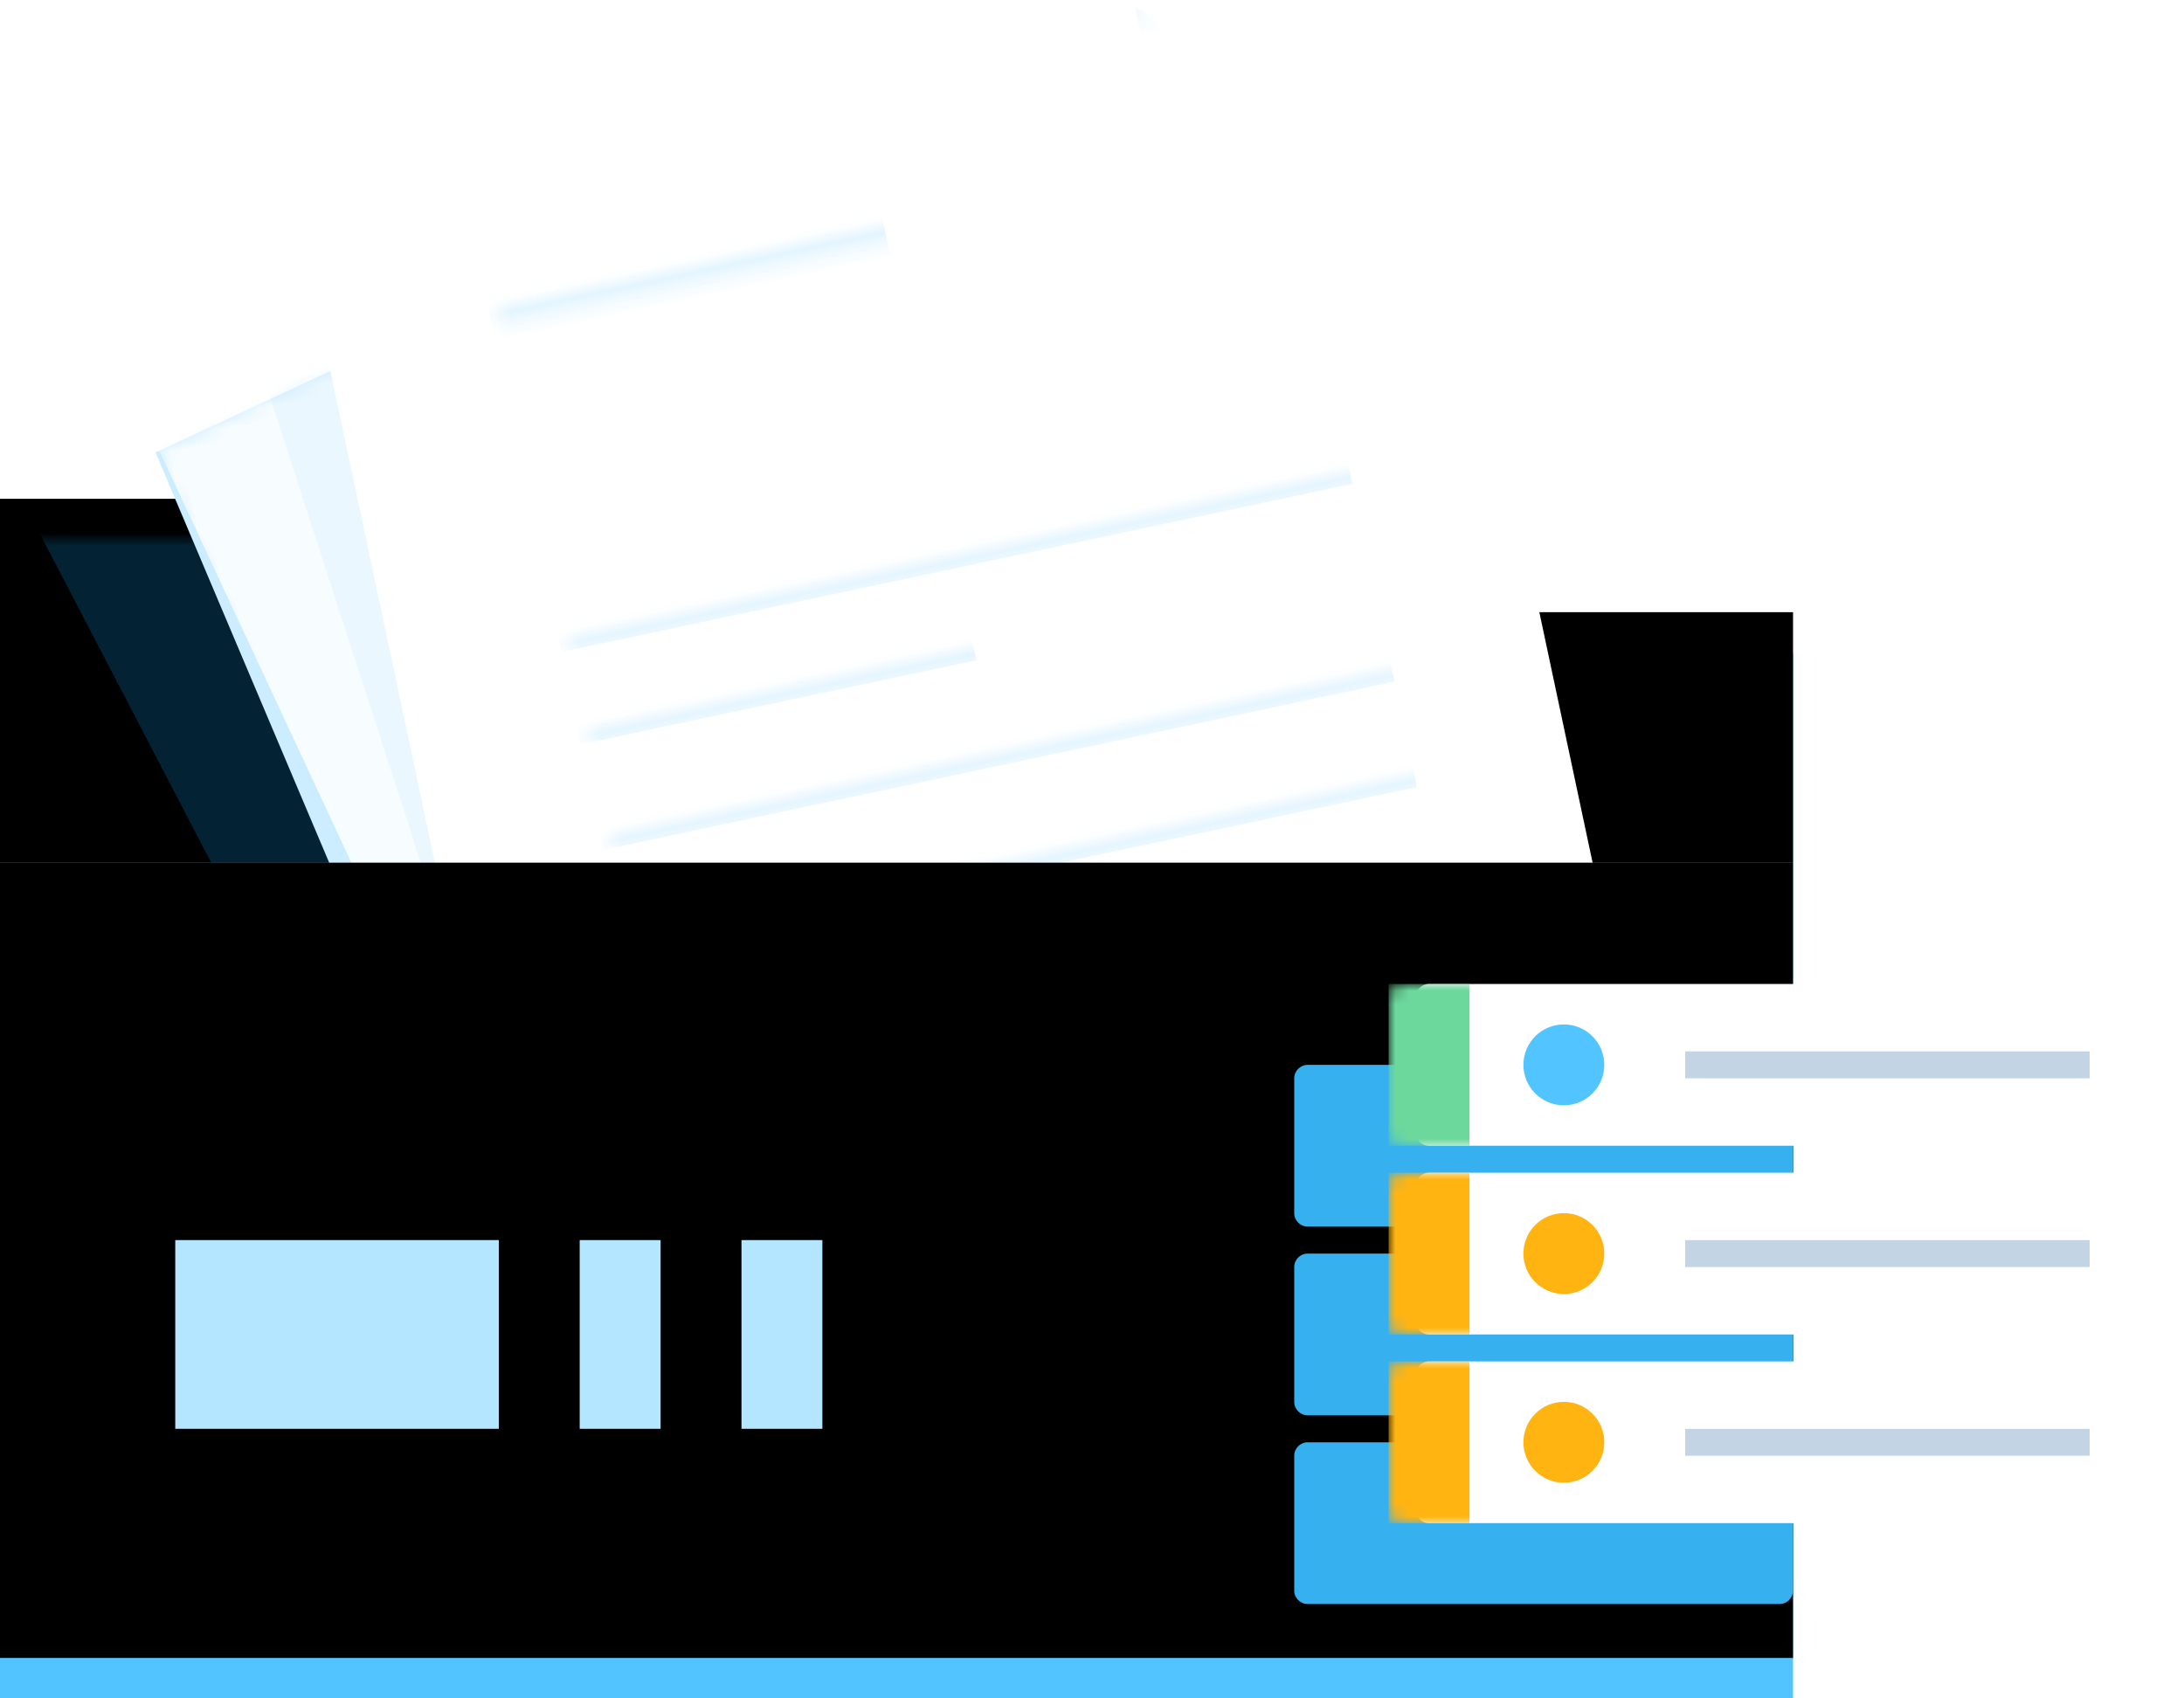 <?xml version="1.0" encoding="UTF-8"?>
<svg width="162px" height="126px" viewBox="0 0 162 126" version="1.1" xmlns="http://www.w3.org/2000/svg" xmlns:xlink="http://www.w3.org/1999/xlink">
    <!-- Generator: Sketch 52.2 (67145) - http://www.bohemiancoding.com/sketch -->
    <title>Group 14 Copy</title>
    <desc>Created with Sketch.</desc>
    <defs>
        <polygon id="path-1" points="0 0 15.059 0 19.285 8.416 133 8.416 133 27 0 27"></polygon>
        <filter x="-1.1%" y="-5.6%" width="102.3%" height="111.1%" filterUnits="objectBoundingBox" id="filter-3">
            <feOffset dx="0" dy="-3" in="SourceAlpha" result="shadowOffsetInner1"></feOffset>
            <feComposite in="shadowOffsetInner1" in2="SourceAlpha" operator="arithmetic" k2="-1" k3="1" result="shadowInnerInner1"></feComposite>
            <feColorMatrix values="0 0 0 0 0.133   0 0 0 0 0.639   0 0 0 0 0.894  0 0 0 1 0" type="matrix" in="shadowInnerInner1"></feColorMatrix>
        </filter>
        <polygon id="path-4" points="0.403 16.378 58.75 0.744 83.245 14.886 103.95 92.16 22.813 113.901"></polygon>
        <polygon id="path-6" points="0 0 64 0 84 20 84 100 0 100"></polygon>
        <polygon id="path-8" points="5.298 -1.983 65.704 -1.983 85.704 18.017 85.704 98.017 1.704 98.017"></polygon>
        <polygon id="path-10" points="0.584 0.956 64.584 0.956 84.584 20.956 84.584 100.956 0.584 100.956"></polygon>
        <polygon id="path-12" points="-4.97379915e-13 77 133 77 133 136 -4.97379915e-13 136"></polygon>
        <filter x="-1.1%" y="-2.5%" width="102.3%" height="105.1%" filterUnits="objectBoundingBox" id="filter-13">
            <feOffset dx="0" dy="-3" in="SourceAlpha" result="shadowOffsetInner1"></feOffset>
            <feComposite in="shadowOffsetInner1" in2="SourceAlpha" operator="arithmetic" k2="-1" k3="1" result="shadowInnerInner1"></feComposite>
            <feColorMatrix values="0 0 0 0 0.251   0 0 0 0 0.747   0 0 0 0 1  0 0 0 1 0" type="matrix" in="shadowInnerInner1"></feColorMatrix>
        </filter>
        <path d="M1,0 L56,0 C56.552,-1.01453063e-16 57,0.448 57,1 L57,11 C57,11.552 56.552,12 56,12 L1,12 C0.448,12 6.76353751e-17,11.552 0,11 L0,1 C-6.76353751e-17,0.448 0.448,1.01453063e-16 1,0 Z M1,14 L56,14 C56.552,14 57,14.448 57,15 L57,25 C57,25.552 56.552,26 56,26 L1,26 C0.448,26 6.76353751e-17,25.552 0,25 L0,15 C-6.76353751e-17,14.448 0.448,14 1,14 Z M1,28 L56,28 C56.552,28 57,28.448 57,29 L57,39 C57,39.552 56.552,40 56,40 L1,40 C0.448,40 6.76353751e-17,39.552 0,39 L0,29 C-6.76353751e-17,28.448 0.448,28 1,28 Z" id="path-14"></path>
    </defs>
    <g id="Page-1" stroke="none" stroke-width="1" fill="none" fill-rule="evenodd">
        <g id="Group-14-Copy" transform="translate(0, -10)">
            <g id="Group-12">
                <g id="Rectangle-15" transform="translate(0, 50)">
                    <mask id="mask-2" fill="white">
                        <use xlink:href="#path-1"></use>
                    </mask>
                    <g id="Mask">
                        <use fill="#36B0EE" fill-rule="evenodd" xlink:href="#path-1"></use>
                        <use fill="black" fill-opacity="1" filter="url(#filter-3)" xlink:href="#path-1"></use>
                    </g>
                    <polygon fill="#0E95DA" opacity="0.487" mask="url(#mask-2)" points="1.605 -3 63 -3 63 27 17.231 27"></polygon>
                </g>
                <g id="Group-6" transform="translate(69.404, 74.615) rotate(-10) translate(-69.404, -74.615) translate(17.404, 17.615)">
                    <mask id="mask-5" fill="white">
                        <use xlink:href="#path-4"></use>
                    </mask>
                    <use id="Rectangle-4-Copy" fill="#CBEDFF" xlink:href="#path-4"></use>
                    <g id="Group-7" mask="url(#mask-5)">
                        <g transform="translate(54.107, 53.349) rotate(-15) translate(-54.107, -53.349) translate(12.107, 3.349)">
                            <mask id="mask-7" fill="white">
                                <use xlink:href="#path-6"></use>
                            </mask>
                            <use id="Rectangle-4" stroke="none" fill="#F7FCFF" fill-rule="evenodd" xlink:href="#path-6"></use>
                            <rect id="Rectangle-9" stroke="none" fill="#E5F5FF" fill-rule="evenodd" mask="url(#mask-7)" x="12" y="84" width="60" height="2"></rect>
                            <rect id="Rectangle-9-Copy-13" stroke="none" fill="#E5F5FF" fill-rule="evenodd" mask="url(#mask-7)" x="12" y="68" width="60" height="2"></rect>
                            <rect id="Rectangle-9-Copy" stroke="none" fill="#E5F5FF" fill-rule="evenodd" mask="url(#mask-7)" x="12" y="76" width="60" height="2"></rect>
                            <rect id="Rectangle-9-Copy-14" stroke="none" fill="#E5F5FF" fill-rule="evenodd" mask="url(#mask-7)" x="12" y="60" width="60" height="2"></rect>
                            <rect id="Rectangle-9-Copy-15" stroke="none" fill="#E5F5FF" fill-rule="evenodd" mask="url(#mask-7)" x="12" y="37" width="60" height="2"></rect>
                            <rect id="Rectangle-9-Copy-16" stroke="none" fill="#E5F5FF" fill-rule="evenodd" mask="url(#mask-7)" x="12" y="44" width="30" height="2"></rect>
                            <polygon id="Rectangle-7" stroke="none" fill="#EFF9FF" fill-rule="evenodd" mask="url(#mask-7)" points="64 0 84 20 64 20"></polygon>
                            <polygon id="Rectangle-7" stroke="none" fill="#DAE0E6" fill-rule="evenodd" mask="url(#mask-7)" points="64.855 24.03 84 20 64 20"></polygon>
                            <mask id="mask-9" fill="white">
                                <use xlink:href="#path-8"></use>
                            </mask>
                            <use id="Rectangle-4-Copy" stroke="none" fill-opacity="0.08" fill="#52C4FF" fill-rule="evenodd" transform="translate(43.704, 48.017) rotate(5) translate(-43.704, -48.017) " xlink:href="#path-8"></use>
                        </g>
                    </g>
                </g>
                <g id="Group-8" transform="translate(72.592, 63.269) rotate(3) translate(-72.592, -63.269) translate(18.092, 2.769)">
                    <g id="Group-7" transform="translate(54.793, 60.706) rotate(-15) translate(-54.793, -60.706) translate(12.293, 10.206)">
                        <mask id="mask-11" fill="white">
                            <use xlink:href="#path-10"></use>
                        </mask>
                        <use id="Rectangle-4" fill="#FFFFFF" xlink:href="#path-10"></use>
                        <rect id="Rectangle-9" fill="#E5F5FF" mask="url(#mask-11)" x="13" y="84" width="60" height="2"></rect>
                        <rect id="Rectangle-9-Copy-13" fill="#E5F5FF" mask="url(#mask-11)" x="13" y="68" width="60" height="2"></rect>
                        <rect id="Rectangle-9-Copy" fill="#E5F5FF" mask="url(#mask-11)" x="13" y="76" width="60" height="2"></rect>
                        <rect id="Rectangle-9-Copy-14" fill="#E5F5FF" mask="url(#mask-11)" x="13" y="60" width="60" height="2"></rect>
                        <rect id="Rectangle-9-Copy-17" fill="#E5F5FF" mask="url(#mask-11)" x="13" y="52" width="60" height="2"></rect>
                        <rect id="Rectangle-9-Copy-15" fill="#E5F5FF" mask="url(#mask-11)" x="13" y="37" width="60" height="2"></rect>
                        <rect id="Rectangle-9-Copy-16" fill="#E5F5FF" mask="url(#mask-11)" x="13" y="44" width="30" height="2"></rect>
                        <polygon id="Rectangle-7" fill="#EFF9FF" mask="url(#mask-11)" points="64.584 0.956 84.584 20.956 64.584 20.956"></polygon>
                        <polygon id="Rectangle-7" fill="#DAF1FF" mask="url(#mask-11)" points="65.439 24.986 84.584 20.956 64.584 20.956"></polygon>
                        <rect id="Rectangle-2" fill="#E3F5FF" mask="url(#mask-11)" x="13" y="12" width="30" height="20"></rect>
                    </g>
                </g>
                <g id="Rectangle-3">
                    <use fill="#52C4FF" fill-rule="evenodd" xlink:href="#path-12"></use>
                    <use fill="black" fill-opacity="1" filter="url(#filter-13)" xlink:href="#path-12"></use>
                </g>
                <rect id="Rectangle-8" fill="#B5E6FF" x="13" y="102" width="24" height="14"></rect>
                <rect id="Rectangle-8-Copy" fill="#B5E6FF" x="43" y="102" width="6" height="14"></rect>
                <rect id="Rectangle-8-Copy-2" fill="#B5E6FF" x="55" y="102" width="6" height="14"></rect>
                <path d="M97,89 L132,89 C132.552,89 133,89.448 133,90 L133,100 C133,100.552 132.552,101 132,101 L97,101 C96.448,101 96,100.552 96,100 L96,90 C96,89.448 96.448,89 97,89 Z M97,103 L132,103 C132.552,103 133,103.448 133,104 L133,114 C133,114.552 132.552,115 132,115 L97,115 C96.448,115 96,114.552 96,114 L96,104 C96,103.448 96.448,103 97,103 Z M97,117 L132,117 C132.552,117 133,117.448 133,118 L133,128 C133,128.552 132.552,129 132,129 L97,129 C96.448,129 96,128.552 96,128 L96,118 C96,117.448 96.448,117 97,117 Z" id="Mask" fill="#36B0EE"></path>
            </g>
            <g id="Group-9" transform="translate(105, 83)">
                <g id="Rectangle-12">
                    <mask id="mask-15" fill="white">
                        <use xlink:href="#path-14"></use>
                    </mask>
                    <use id="Mask" fill="#FFFFFF" xlink:href="#path-14"></use>
                    <rect fill="#6DD89C" mask="url(#mask-15)" x="-2" y="0" width="6" height="12"></rect>
                    <rect id="Rectangle-12-Copy" fill="#FFB412" mask="url(#mask-15)" x="-2" y="14" width="6" height="12"></rect>
                    <rect id="Rectangle-12-Copy-2" fill="#FFB412" mask="url(#mask-15)" x="-2" y="28" width="6" height="12"></rect>
                </g>
                <circle id="Oval-6" fill="#52C4FF" cx="11" cy="6" r="3"></circle>
                <circle id="Oval-6-Copy" fill="#FFB412" cx="11" cy="20" r="3"></circle>
                <circle id="Oval-6-Copy-2" fill="#FFB412" cx="11" cy="34" r="3"></circle>
                <rect id="Rectangle-22" fill="#C3D4E5" x="20" y="5" width="30" height="2"></rect>
                <rect id="Rectangle-22-Copy" fill="#C3D4E5" x="20" y="19" width="30" height="2"></rect>
                <rect id="Rectangle-22-Copy-2" fill="#C3D4E5" x="20" y="33" width="30" height="2"></rect>
            </g>
        </g>
    </g>
</svg>